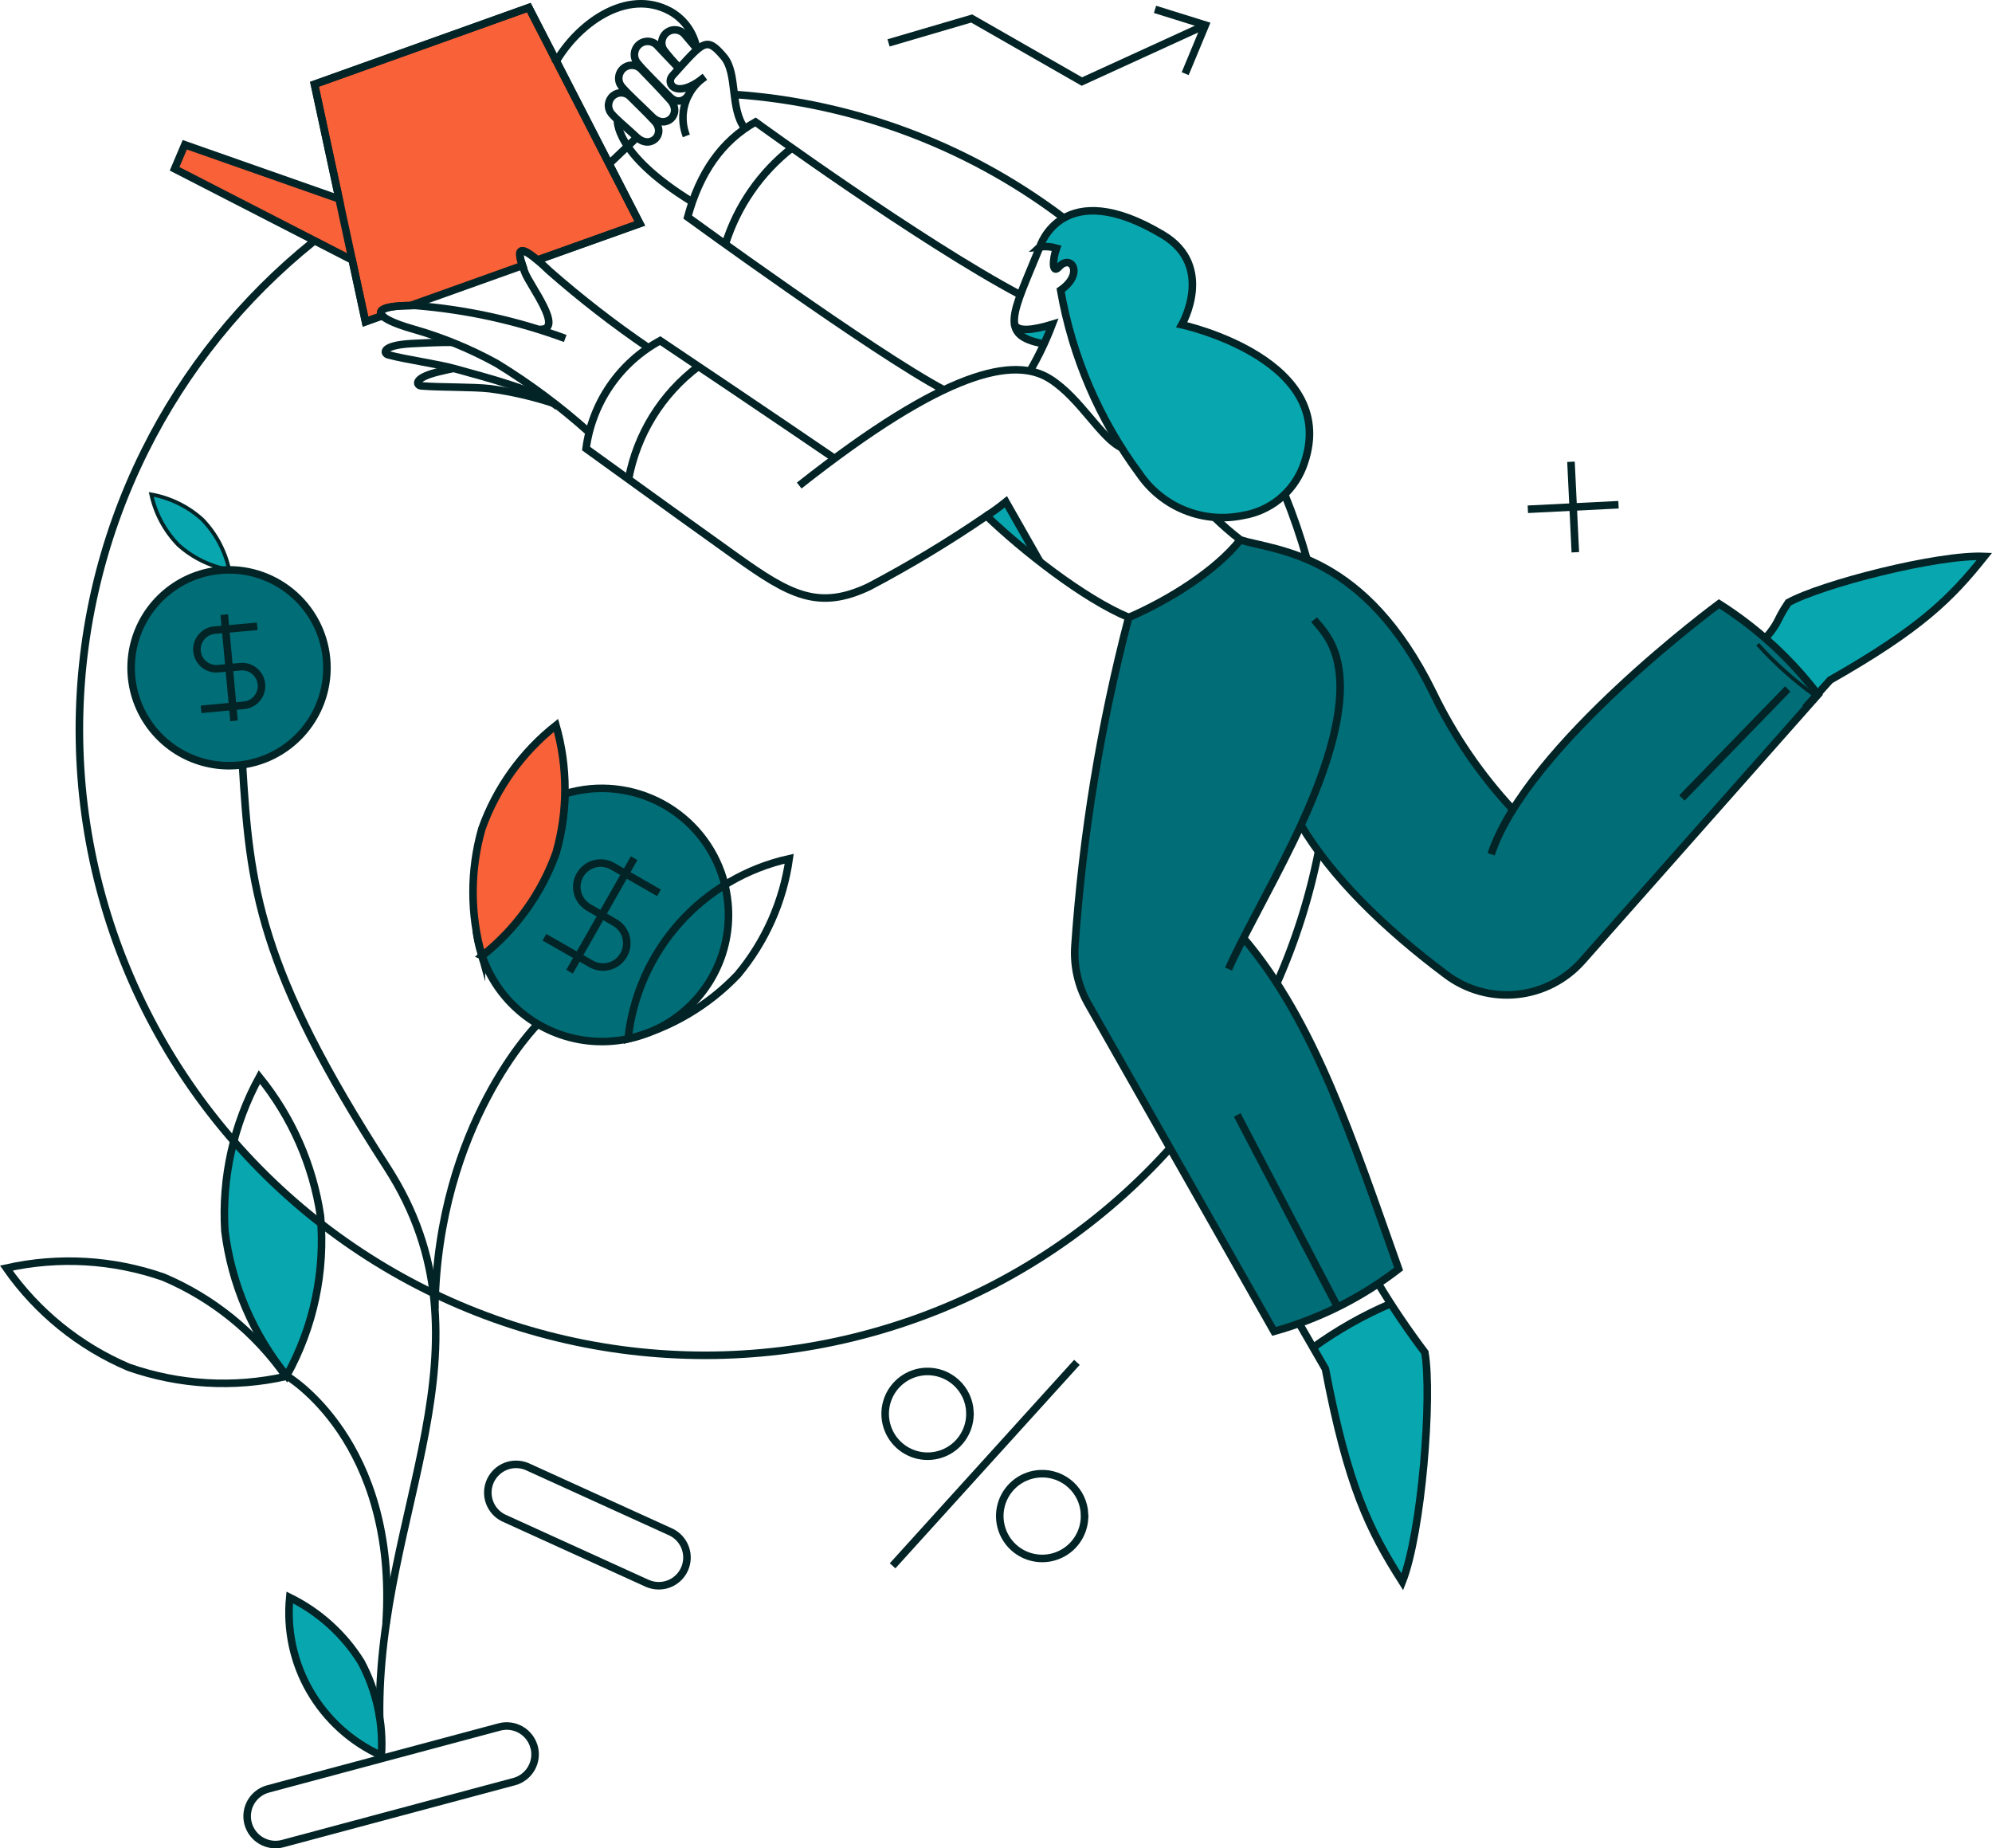 <?xml version="1.0" encoding="UTF-8"?>
<svg xmlns="http://www.w3.org/2000/svg" id="Laag_1" data-name="Laag 1" viewBox="0 0 527.69 489.57">
  <defs>
    <style>
      .cls-1 {
        fill: #08a7af;
      }

      .cls-1, .cls-2, .cls-3 {
        stroke-width: 0px;
      }

      .cls-4 {
        fill-rule: evenodd;
      }

      .cls-4, .cls-5, .cls-6 {
        stroke-width: 2px;
      }

      .cls-4, .cls-5, .cls-6, .cls-7 {
        stroke: #032426;
        stroke-miterlimit: 10;
      }

      .cls-4, .cls-2 {
        fill: #006d77;
      }

      .cls-5, .cls-7 {
        fill: none;
      }

      .cls-6, .cls-3 {
        fill: #f96138;
      }
    </style>
  </defs>
  <path id="Vector" class="cls-2" d="M455.38,160s-38.22,28.18-54.57,54.52c-8.56-9.22-15.7-19.66-21.18-30.99-18.08-36.9-40.97-37.46-51.08-40.46-6.48,8.16-18.71,15.84-29.55,20.54-7.43,28.44-12.2,57.5-14.23,86.83-.38,5.31.79,10.62,3.39,15.27l49.35,87c11.97-3.32,23.17-8.94,33-16.53-12.14-34.19-22.25-65.82-41-87.97,3.74-7.27,8.92-16.78,15.07-29.62,8.09,13.59,21.69,27.09,38.56,39.71,5.37,4,12.05,5.84,18.72,5.15,6.66-.69,12.83-3.86,17.26-8.88l62.49-70.59c-7.21-9.53-16.09-17.66-26.23-23.99h0Z"></path>
  <path id="Vector_2" data-name="Vector 2" class="cls-2" d="M86.61,176.87c0,5.13-1.52,10.15-4.37,14.41-2.85,4.27-6.9,7.59-11.64,9.56-4.74,1.96-9.96,2.48-14.99,1.48-5.03-1-9.65-3.47-13.28-7.1-3.63-3.63-6.1-8.25-7.1-13.28-1-5.03-.49-10.25,1.48-14.99,1.96-4.74,5.29-8.79,9.55-11.64,4.27-2.85,9.28-4.37,14.41-4.37,6.88,0,13.47,2.74,18.34,7.6,4.86,4.86,7.6,11.46,7.6,18.34Z"></path>
  <path id="Vector_3" data-name="Vector 3" class="cls-6" d="M142.39,68.87l27.09-9.7L140.09,2.01l-56.76,20.32,6.51,30.37-40.89-14.36-2.7,6.37,47.05,24.17,3.52,16.36,4.48-1.6c-1.43-1.55.8-2.64,7.4-2.7l29.73-10.62c-1.16-3.4-1.45-5.98,3.95-1.45Z"></path>
  <path id="Subtract" class="cls-4" d="M127.71,253.18c8.97-7.1,15.77-16.58,19.61-27.35,1.45-5.09,2.22-10.32,2.33-15.56,2.17-.66,4.41-1.11,6.69-1.32,8.86-.81,17.67,1.92,24.52,7.6,6.84,5.68,11.15,13.84,11.98,22.7.61,6.6-.75,13.24-3.91,19.07-3.16,5.83-7.98,10.59-13.84,13.69-5.87,3.09-12.52,4.37-19.11,3.69-6.6-.69-12.84-3.31-17.94-7.55-4.76-3.95-8.32-9.13-10.31-14.96ZM127.53,252.65c-.56-2.01-1.01-4.05-1.36-6.11.23,1.8.6,3.59,1.12,5.34.08.25.15.51.24.76Z"></path>
  <path id="Vector_4" data-name="Vector 4" class="cls-1" d="M95.63,440.16c-4.59-7.32-11.13-13.22-18.88-17.04-.84,8.65,1.04,17.34,5.4,24.85,4.36,7.52,10.96,13.48,18.88,17.04.56-8.62-1.31-17.23-5.4-24.85h0Z"></path>
  <path id="Vector_5" data-name="Vector 5" class="cls-3" d="M147.32,225.82c-3.85,10.78-10.65,20.27-19.64,27.37-3.16-11.01-3.17-22.68-.03-33.69,3.85-10.79,10.65-20.27,19.64-27.37,3.15,11.01,3.16,22.67.03,33.69Z"></path>
  <path id="Vector_6" data-name="Vector 6" class="cls-1" d="M47.18,144.27c-3.56-3.69-6.03-8.3-7.11-13.31,5.05.9,9.74,3.21,13.54,6.65,3.56,3.69,6.02,8.3,7.11,13.31-5.05-.9-9.74-3.21-13.54-6.65Z"></path>
  <path id="Vector_7" data-name="Vector 7" class="cls-1" d="M85.12,324.2c-8.42-6.52-16.19-13.84-23.19-21.86-2.19,7.7-2.98,15.72-2.35,23.7,1.75,14.07,7.42,27.38,16.36,38.39,6.71-12.31,9.89-26.23,9.18-40.23h0Z"></path>
  <path id="Vector_8" data-name="Vector 8" class="cls-1" d="M268.76,85.8c.34,2.81,2.64,4.36,7.8,5.28.81-1.72,1.55-3.44,2.24-5.17-5.05,1.55-9.41,2.12-10.04-.11Z"></path>
  <path id="Vector_10" data-name="Vector 10" class="cls-1" d="M266.46,132.91c-1.64,1.33-3.35,2.57-5.12,3.72,0,0,5.98,5.74,14.13,12.11l-9.01-15.84Z"></path>
  <path id="Vector_11" data-name="Vector 11" class="cls-1" d="M377.45,358.21c-4.36-6.25-6.95-9.58-9.06-12.91-7.24,3.09-14.12,6.98-20.5,11.59l3.21,5.68c5.91,31.05,11.59,42.64,20.37,56.41,5.17-13.14,7.98-49.3,5.98-60.77Z"></path>
  <path id="Vector_12" data-name="Vector 12" class="cls-1" d="M473.83,159.57c-3.91,5.37-4.05,6.67-6.16,9.33,4.58,5.12,8.42,10,14,14l3.24-2.78c23.97-13.68,31.99-21.66,40.87-32.77-12.34-.56-43.03,7.31-51.95,12.22h0Z"></path>
  <path id="Vector_13" data-name="Vector 13" class="cls-5" d="M194.55,25.02c32.5,2.25,63.58,14.19,89.24,34.26"></path>
  <path id="Vector_14" data-name="Vector 14" class="cls-5" d="M309.96,304.1c-17.76,19.75-40.01,34.93-64.87,44.28-24.86,9.35-51.6,12.59-77.97,9.44-26.37-3.14-51.6-12.58-73.56-27.52-21.96-14.93-40.01-34.93-52.63-58.3-12.62-23.37-19.44-49.43-19.88-75.98-.44-26.55,5.5-52.83,17.33-76.6,10.7-21.5,25.93-40.39,44.6-55.39"></path>
  <path id="Vector_15" data-name="Vector 15" class="cls-5" d="M349.27,225.59c-2.37,11.98-6.07,23.67-11.02,34.83"></path>
  <path id="Vector_16" data-name="Vector 16" class="cls-5" d="M340.37,131.07c2.26,5.57,4.21,11.26,5.85,17.04"></path>
  <path id="Vector_17" data-name="Vector 17" class="cls-5" d="M211.71,128.61c39.03-30.81,57.04-34.2,66.46-28.23,8.13,5.15,13.57,15.9,19.13,18.29"></path>
  <path id="Vector_18" data-name="Vector 18" class="cls-5" d="M321.78,137.1c2.16,2.1,4.44,4.08,6.83,5.91"></path>
  <path id="Vector_21" data-name="Vector 21" class="cls-5" d="M272.83,98.3c2.31-3.96,4.28-8.1,5.91-12.39-5.05,1.55-9.41,2.11-10.04-.17"></path>
  <path id="Vector_22" data-name="Vector 22" class="cls-5" d="M250,103.24c-18.43-9.75-67.83-45.74-67.83-45.74,3.16-11.71,9.06-20.2,17.96-25.19,0,0,43.73,31.79,70.18,45.8"></path>
  <path id="Vector_23" data-name="Vector 23" class="cls-5" d="M344.62,218.53c8.09,13.59,21.69,27.09,38.57,39.71,5.37,4,12.05,5.84,18.72,5.15,6.66-.69,12.82-3.86,17.26-8.88l62.44-70.53c-7.25-9.51-16.13-17.65-26.23-24.05,0,0-50.79,37.42-60.37,66.34"></path>
  <path id="Vector_24" data-name="Vector 24" class="cls-5" d="M329.47,248.54c18.82,22.15,28.87,53.31,41.03,87.58-9.83,7.59-21.03,13.2-33,16.53l-49.35-86.94c-2.6-4.65-3.77-9.95-3.39-15.27,2.03-29.34,6.8-58.43,14.23-86.88,10.85-4.71,23.07-12.39,29.55-20.54,10.1,2.98,33,3.56,51.08,40.46,5.46,11.32,12.59,21.75,21.15,30.96"></path>
  <path id="Vector_25" data-name="Vector 25" class="cls-5" d="M325.45,256.69c3.15-7.35,10.75-20.65,17.22-33.97,21.58-44.45,9.06-54,5.44-58.59"></path>
  <path id="Vector_26" data-name="Vector 26" class="cls-5" d="M261.34,136.64c1.77-1.15,3.48-2.4,5.12-3.72l9.01,15.84"></path>
  <path id="Vector_27" data-name="Vector 27" class="cls-5" d="M299.05,163.56c-12-4.99-28.27-17.86-37.71-26.92-10,6.83-20.38,13.09-31.09,18.73-13.49,6.43-21.16,2.11-35.29-7.98-16.34-11.67-39.71-28.58-39.71-28.58.79-5.97,2.98-11.68,6.39-16.64,3.41-4.97,7.95-9.06,13.24-11.94,28.9,19.38,46.12,31.15,46.12,31.15"></path>
  <path id="Vector_28" data-name="Vector 28" class="cls-5" d="M172.75,30.93c3.63,3.56,8.1-.75,4.82-4.42-2.46-2.76-5.51-5.91-7.52-7.98-.58-.69-1.41-1.13-2.31-1.23-.9-.09-1.8.17-2.51.73-.71.56-1.17,1.38-1.29,2.27-.12.9.12,1.8.66,2.53,1.58,1.92,4.82,4.82,8.15,8.09Z"></path>
  <path id="Vector_29" data-name="Vector 29" class="cls-5" d="M184.75,13.09c-1.21-1.43-2.11-2.48-3.27-3.85-.55-.71-1.36-1.18-2.25-1.3-.89-.13-1.79.1-2.52.63-.73.53-1.21,1.32-1.36,2.21-.15.89.05,1.8.56,2.53,1.26,1.64,2.63,3.2,4.09,4.66"></path>
  <path id="Vector_30" data-name="Vector 30" class="cls-5" d="M179.86,18.14c-1.26-1.38-4.25-4.42-5.51-5.8-.56-.74-1.4-1.22-2.32-1.35-.92-.12-1.85.12-2.59.69-.74.56-1.22,1.4-1.35,2.32-.12.92.12,1.85.69,2.59,1.54,1.96,5.3,5.6,8.61,9.01,2.77,2.85,5.85-.11,5.57-2.81"></path>
  <path id="Vector_31" data-name="Vector 31" class="cls-5" d="M163.56,31.62s-1.14,8.98,19.83,21.87"></path>
  <path id="Vector_32" data-name="Vector 32" class="cls-5" d="M146.99,16.87c5.68-10.22,18.9-20.31,30.64-13.83,1.85,1.05,3.44,2.5,4.65,4.25,1.21,1.75,2.01,3.75,2.35,5.85"></path>
  <path id="Vector_33" data-name="Vector 33" class="cls-7" d="M93.26,68.75l-47-24.04,2.7-6.37,40.86,14.29"></path>
  <path id="Vector_34" data-name="Vector 34" class="cls-7" d="M108.7,80.92l29.68-10.6"></path>
  <path id="Vector_35" data-name="Vector 35" class="cls-5" d="M142.39,68.87l27.09-9.64L140.09,2.01l-56.81,20.31,13.54,62.84,4.42-1.55"></path>
  <path id="Vector_36" data-name="Vector 36" class="cls-5" d="M235.38,11.36l22.02-6.46,29.19,16.7,32.57-14.9"></path>
  <path id="Vector_37" data-name="Vector 37" class="cls-5" d="M305.97,2.48l13.34,4.16-5.35,12.87"></path>
  <path id="Vector_38" data-name="Vector 38" class="cls-5" d="M344.22,350.64l6.89,11.94c5.91,31.05,11.59,42.64,20.37,56.41,5.16-13.08,7.98-49.3,5.97-60.77-4.44-5.88-8.58-11.99-12.39-18.31"></path>
  <path id="Vector_39" data-name="Vector 39" class="cls-5" d="M368.37,345.31c-7.25,3.1-14.13,7-20.52,11.62"></path>
  <path id="Vector_40" data-name="Vector 40" class="cls-5" d="M473.58,182.48l-28.03,28.88"></path>
  <path id="Vector_41" data-name="Vector 41" class="cls-7" d="M465.61,170.65c4.62,5.12,9.78,9.72,15.39,13.73"></path>
  <path id="Vector_42" data-name="Vector 42" class="cls-5" d="M478.19,187.5l6.62-7.37c23.97-13.64,31.99-21.61,40.87-32.75-12.34-.55-43.03,7.32-51.95,12.23-3.29,4.87-2.17,4.89-5.96,9.37"></path>
  <path id="Vector_43" data-name="Vector 43" class="cls-5" d="M354.35,346.21l-26.6-50.89"></path>
  <path id="Vector_44" data-name="Vector 44" class="cls-5" d="M156.1,114.54c-7.61-6.83-15.84-12.96-24.56-18.3-6.98-3.84-14.37-6.88-22.04-9.06-11.24-3.18-12.11-6.42.63-6.25,13.53,1.09,26.86,4.02,39.6,8.72"></path>
  <path id="Vector_45" data-name="Vector 45" class="cls-5" d="M143.02,87.23c6.6.29-2.65-11.59-3.96-15.04-1.79-4.7-3.54-10,6.49-.4,8.32,7.3,17.07,14.08,26.21,20.32"></path>
  <path id="Vector_46" data-name="Vector 46" class="cls-5" d="M119.78,90.67c-2.93-.06-9.01.24-10.79.34-8.09.46-7.41,2.65-6.14,2.98,4.98,1.31,13.25,2.42,17.85,3.73,7.4,2.1,21.87,5.68,27.03,9.99"></path>
  <path id="Vector_47" data-name="Vector 47" class="cls-5" d="M120.15,97.58c-1.34.28-2.39.5-3.02.67-7.92,1.72-6.88,3.85-5.56,3.96,5.16.43,13.49.22,18.25.75,5.75.77,11.41,2.08,16.92,3.9"></path>
  <path id="Vector_48" data-name="Vector 48" class="cls-5" d="M86.61,176.87c0,5.13-1.52,10.15-4.37,14.41-2.85,4.27-6.9,7.59-11.64,9.56-4.74,1.96-9.96,2.48-14.99,1.48-5.03-1-9.66-3.47-13.28-7.1-3.63-3.63-6.1-8.25-7.1-13.28-1-5.03-.49-10.25,1.48-14.99,1.96-4.74,5.29-8.79,9.55-11.64,4.27-2.85,9.28-4.37,14.41-4.37,6.88,0,13.47,2.74,18.34,7.6,4.86,4.86,7.6,11.46,7.6,18.34h0Z"></path>
  <path id="Vector_49" data-name="Vector 49" class="cls-7" d="M149.84,210.21c2.11-.63,4.28-1.05,6.49-1.26,8.86-.81,17.67,1.92,24.52,7.6,6.84,5.68,11.15,13.84,11.98,22.7.61,6.6-.75,13.24-3.91,19.07-3.16,5.83-7.98,10.59-13.84,13.69-5.87,3.09-12.52,4.37-19.11,3.69-6.6-.69-12.84-3.31-17.94-7.55-4.75-3.95-8.31-9.12-10.31-14.95"></path>
  <path id="Vector_50" data-name="Vector 50" class="cls-5" d="M43.34,338.3c13.06,5.55,24.29,14.65,32.42,26.28-13.84,3.1-28.27,2.26-41.66-2.42-13.06-5.55-24.29-14.65-32.42-26.28,13.84-3.1,28.27-2.26,41.66,2.42Z"></path>
  <path id="Vector_51" data-name="Vector 51" class="cls-5" d="M95.63,440.16c4.1,7.61,5.97,16.22,5.4,24.85-7.92-3.56-14.52-9.53-18.88-17.04-4.36-7.51-6.24-16.2-5.4-24.85,7.76,3.82,14.3,9.72,18.88,17.04h0Z"></path>
  <path id="Vector_52" data-name="Vector 52" class="cls-5" d="M195.41,258.19c-7.89,8.28-17.95,14.17-29.04,16.99,1.22-11.43,6-22.18,13.66-30.74,7.66-8.56,17.82-14.51,29.04-16.99-1.6,11.32-6.33,21.97-13.66,30.74h0Z"></path>
  <path id="Vector_53" data-name="Vector 53" class="cls-5" d="M147.32,225.82c-3.85,10.78-10.65,20.27-19.64,27.37-3.16-11.01-3.17-22.68-.03-33.69,3.85-10.79,10.65-20.27,19.64-27.37,3.15,11.01,3.16,22.67.03,33.69Z"></path>
  <path id="Vector_54" data-name="Vector 54" class="cls-7" d="M47.18,144.27c-3.56-3.69-6.02-8.3-7.11-13.31,5.05.9,9.74,3.21,13.54,6.65,3.56,3.69,6.02,8.3,7.11,13.31-5.05-.9-9.74-3.21-13.54-6.65h0Z"></path>
  <path id="Vector_55" data-name="Vector 55" class="cls-5" d="M64.23,202.56c1.95,32.23,4.03,53.64,38.27,106.58,30.56,47.28-2.76,91.09-1.93,145.75"></path>
  <path id="Vector_56" data-name="Vector 56" class="cls-5" d="M142.39,271.33s-26.45,26.45-27.19,75.22"></path>
  <path id="Vector_57" data-name="Vector 57" class="cls-5" d="M75.93,364.41s29.55,17.16,26.34,65.59"></path>
  <path id="Vector_58" data-name="Vector 58" class="cls-5" d="M141.47,462.71c-.52-1.92-1.78-3.55-3.5-4.54-1.72-.99-3.77-1.26-5.68-.74l-61.29,16.41c-.95.26-1.84.7-2.62,1.3-.78.6-1.43,1.35-1.92,2.2-.49.85-.81,1.79-.93,2.77-.13.98-.06,1.97.2,2.92.26.95.7,1.84,1.3,2.62.6.78,1.35,1.43,2.2,1.92.85.49,1.79.81,2.77.94s1.97.06,2.92-.2l61.29-16.41c1.92-.52,3.55-1.78,4.54-3.5.99-1.72,1.26-3.76.74-5.68Z"></path>
  <path id="Vector_59" data-name="Vector 59" class="cls-5" d="M68.14,165.9l-11.59,1.03c-1.3.19-2.47.87-3.28,1.9-.81,1.03-1.2,2.33-1.08,3.63s.73,2.52,1.71,3.39c.98.87,2.26,1.33,3.57,1.29l6.49-.57c1.31-.05,2.6.41,3.58,1.28.99.87,1.6,2.09,1.72,3.4.12,1.31-.27,2.61-1.09,3.65-.82,1.03-2,1.71-3.3,1.89l-11.59,1.09"></path>
  <path id="Vector_60" data-name="Vector 60" class="cls-5" d="M59.41,162.81l2.58,28.12"></path>
  <path id="Vector_61" data-name="Vector 61" class="cls-5" d="M174.58,236.49l-12.34-7.06c-1.45-.83-3.18-1.05-4.79-.61-1.61.44-2.99,1.51-3.82,2.96-.83,1.45-1.05,3.18-.61,4.79.44,1.61,1.51,2.99,2.96,3.82l6.88,3.96c.72.41,1.35.96,1.86,1.61.51.66.88,1.4,1.1,2.2.22.8.28,1.63.17,2.46-.1.82-.37,1.62-.78,2.34-.41.72-.96,1.35-1.61,1.86-.65.51-1.4.88-2.2,1.1-.8.22-1.63.27-2.46.17-.82-.1-1.62-.37-2.34-.78l-12.39-7.06"></path>
  <path id="Vector_62" data-name="Vector 62" class="cls-5" d="M167.98,227.31l-17.1,30.07"></path>
  <path id="Vector_63" data-name="Vector 63" class="cls-5" d="M171.6,419.44c1.79.75,3.8.78,5.61.08,1.81-.7,3.28-2.08,4.09-3.85.81-1.76.91-3.78.26-5.61-.64-1.83-1.97-3.34-3.71-4.21l-38.22-17.39c-1.79-.76-3.81-.79-5.62-.09-1.81.7-3.28,2.08-4.1,3.85-.81,1.77-.91,3.78-.26,5.62.65,1.84,1.98,3.35,3.72,4.21l38.22,17.39Z"></path>
  <path id="Vector_64" data-name="Vector 64" class="cls-5" d="M256.93,373.94c.11,2.22-.44,4.42-1.59,6.33-1.14,1.9-2.82,3.43-4.83,4.37-2.01.95-4.25,1.28-6.45.95-2.2-.33-4.25-1.3-5.89-2.79-1.65-1.49-2.81-3.44-3.35-5.59-.54-2.15-.43-4.42.32-6.51.75-2.09,2.1-3.91,3.89-5.24,1.79-1.32,3.92-2.08,6.14-2.19,1.47-.07,2.95.15,4.34.64,1.39.5,2.66,1.27,3.76,2.26,1.09.99,1.98,2.19,2.61,3.52.63,1.34.99,2.78,1.06,4.25h0Z"></path>
  <path id="Vector_65" data-name="Vector 65" class="cls-5" d="M287.29,401.02c.11,2.22-.44,4.42-1.59,6.33-1.14,1.9-2.82,3.43-4.83,4.37-2.01.95-4.25,1.28-6.45.95-2.2-.33-4.25-1.3-5.89-2.79-1.65-1.49-2.81-3.44-3.35-5.59-.54-2.15-.43-4.42.32-6.51.75-2.09,2.1-3.91,3.89-5.24,1.79-1.32,3.92-2.08,6.14-2.19,1.47-.08,2.95.14,4.34.64,1.39.5,2.67,1.26,3.76,2.25,1.09.99,1.98,2.19,2.61,3.52.63,1.34.99,2.78,1.06,4.26h0Z"></path>
  <path id="Vector_66" data-name="Vector 66" class="cls-5" d="M236.45,414.74l48.83-53.89"></path>
  <path id="Vector_67" data-name="Vector 67" class="cls-5" d="M416.16,122.31l1.15,23.97"></path>
  <path id="Vector_68" data-name="Vector 68" class="cls-5" d="M428.75,133.69l-24.02,1.2"></path>
  <path id="Vector_69" data-name="Vector 69" class="cls-5" d="M197.36,34.09c-4.08-5.28-1.88-14.64-5.62-19.05-4.64-5.46-5.3-4.21-13.59,4.99-2.01,2.23,1.15,6.43,8.55.34-2.47,1.66-4.3,4.11-5.19,6.95-.89,2.84-.78,5.9.3,8.67"></path>
  <path id="Vector_70" data-name="Vector 70" class="cls-5" d="M161.15,43.62l7.57-7.23"></path>
  <path id="Vector_71" data-name="Vector 71" class="cls-5" d="M168.74,36.39c3.61,3.32,7.85-.91,4.59-4.36-2.42-2.57-4.25-4.3-6.26-6.31-.58-.66-1.39-1.06-2.26-1.13-.87-.07-1.74.21-2.41.77-.67.56-1.1,1.36-1.19,2.23-.09.87.16,1.74.7,2.43,1.51,1.75,3.48,3.28,6.83,6.37Z"></path>
  <path id="Vector_72" data-name="Vector 72" class="cls-5" d="M84.9,322.08c-2.01-13.49-7.6-26.2-16.2-36.8-6.81,12.45-9.98,26.56-9.13,40.73,1.75,14.07,7.42,27.38,16.36,38.39,7.15-12.9,10.27-27.64,8.97-42.32h0Z"></path>
  <path id="Vector_73" data-name="Vector 73" class="cls-5" d="M166.49,127c2.2-11.96,8.81-22.65,18.54-29.96"></path>
  <path id="Vector_74" data-name="Vector 74" class="cls-5" d="M192.14,64.69c3.16-10.08,9.3-18.97,17.62-25.48"></path>
  <path id="Vector_20" data-name="Vector 20" class="cls-5" d="M276.56,91.08c-12.17-2.18-8.38-7.81-1.09-25.71"></path>
  <path id="Vector_9" data-name="Vector 9" class="cls-1" d="M313.06,86.02s8.89-15.49-4.99-23.81c-26.74-16.01-32.6,3.16-32.6,3.16,1.48-.18,2.98-.06,4.42.34-1.09,2.98-1.21,7.06.63,4.99,3.27-3.56,6.77,1.78.46,6.14,3.07,17.63,10.23,34.29,20.89,48.66,2.97,4.34,7.16,7.71,12.04,9.67,4.88,1.96,10.24,2.43,15.39,1.35,3.5-.58,6.79-2.05,9.56-4.27,2.76-2.22,4.91-5.12,6.22-8.42,11.08-28.46-32.02-37.81-32.02-37.81Z"></path>
  <path id="Vector_19" data-name="Vector 19" class="cls-5" d="M275.47,65.37s5.85-19.17,32.6-3.16c13.9,8.32,4.99,23.81,4.99,23.81,0,0,43.06,9.34,32.02,37.82-1.32,3.29-3.46,6.19-6.23,8.42-2.76,2.22-6.05,3.69-9.56,4.27-5.15,1.08-10.5.62-15.39-1.34-4.88-1.96-9.07-5.33-12.04-9.67-10.66-14.37-17.81-31.04-20.89-48.66,6.31-4.36,2.78-9.73-.46-6.14-1.85,2.05-1.72-2.01-.63-4.99-1.44-.41-2.94-.53-4.42-.35h0Z"></path>
</svg>

